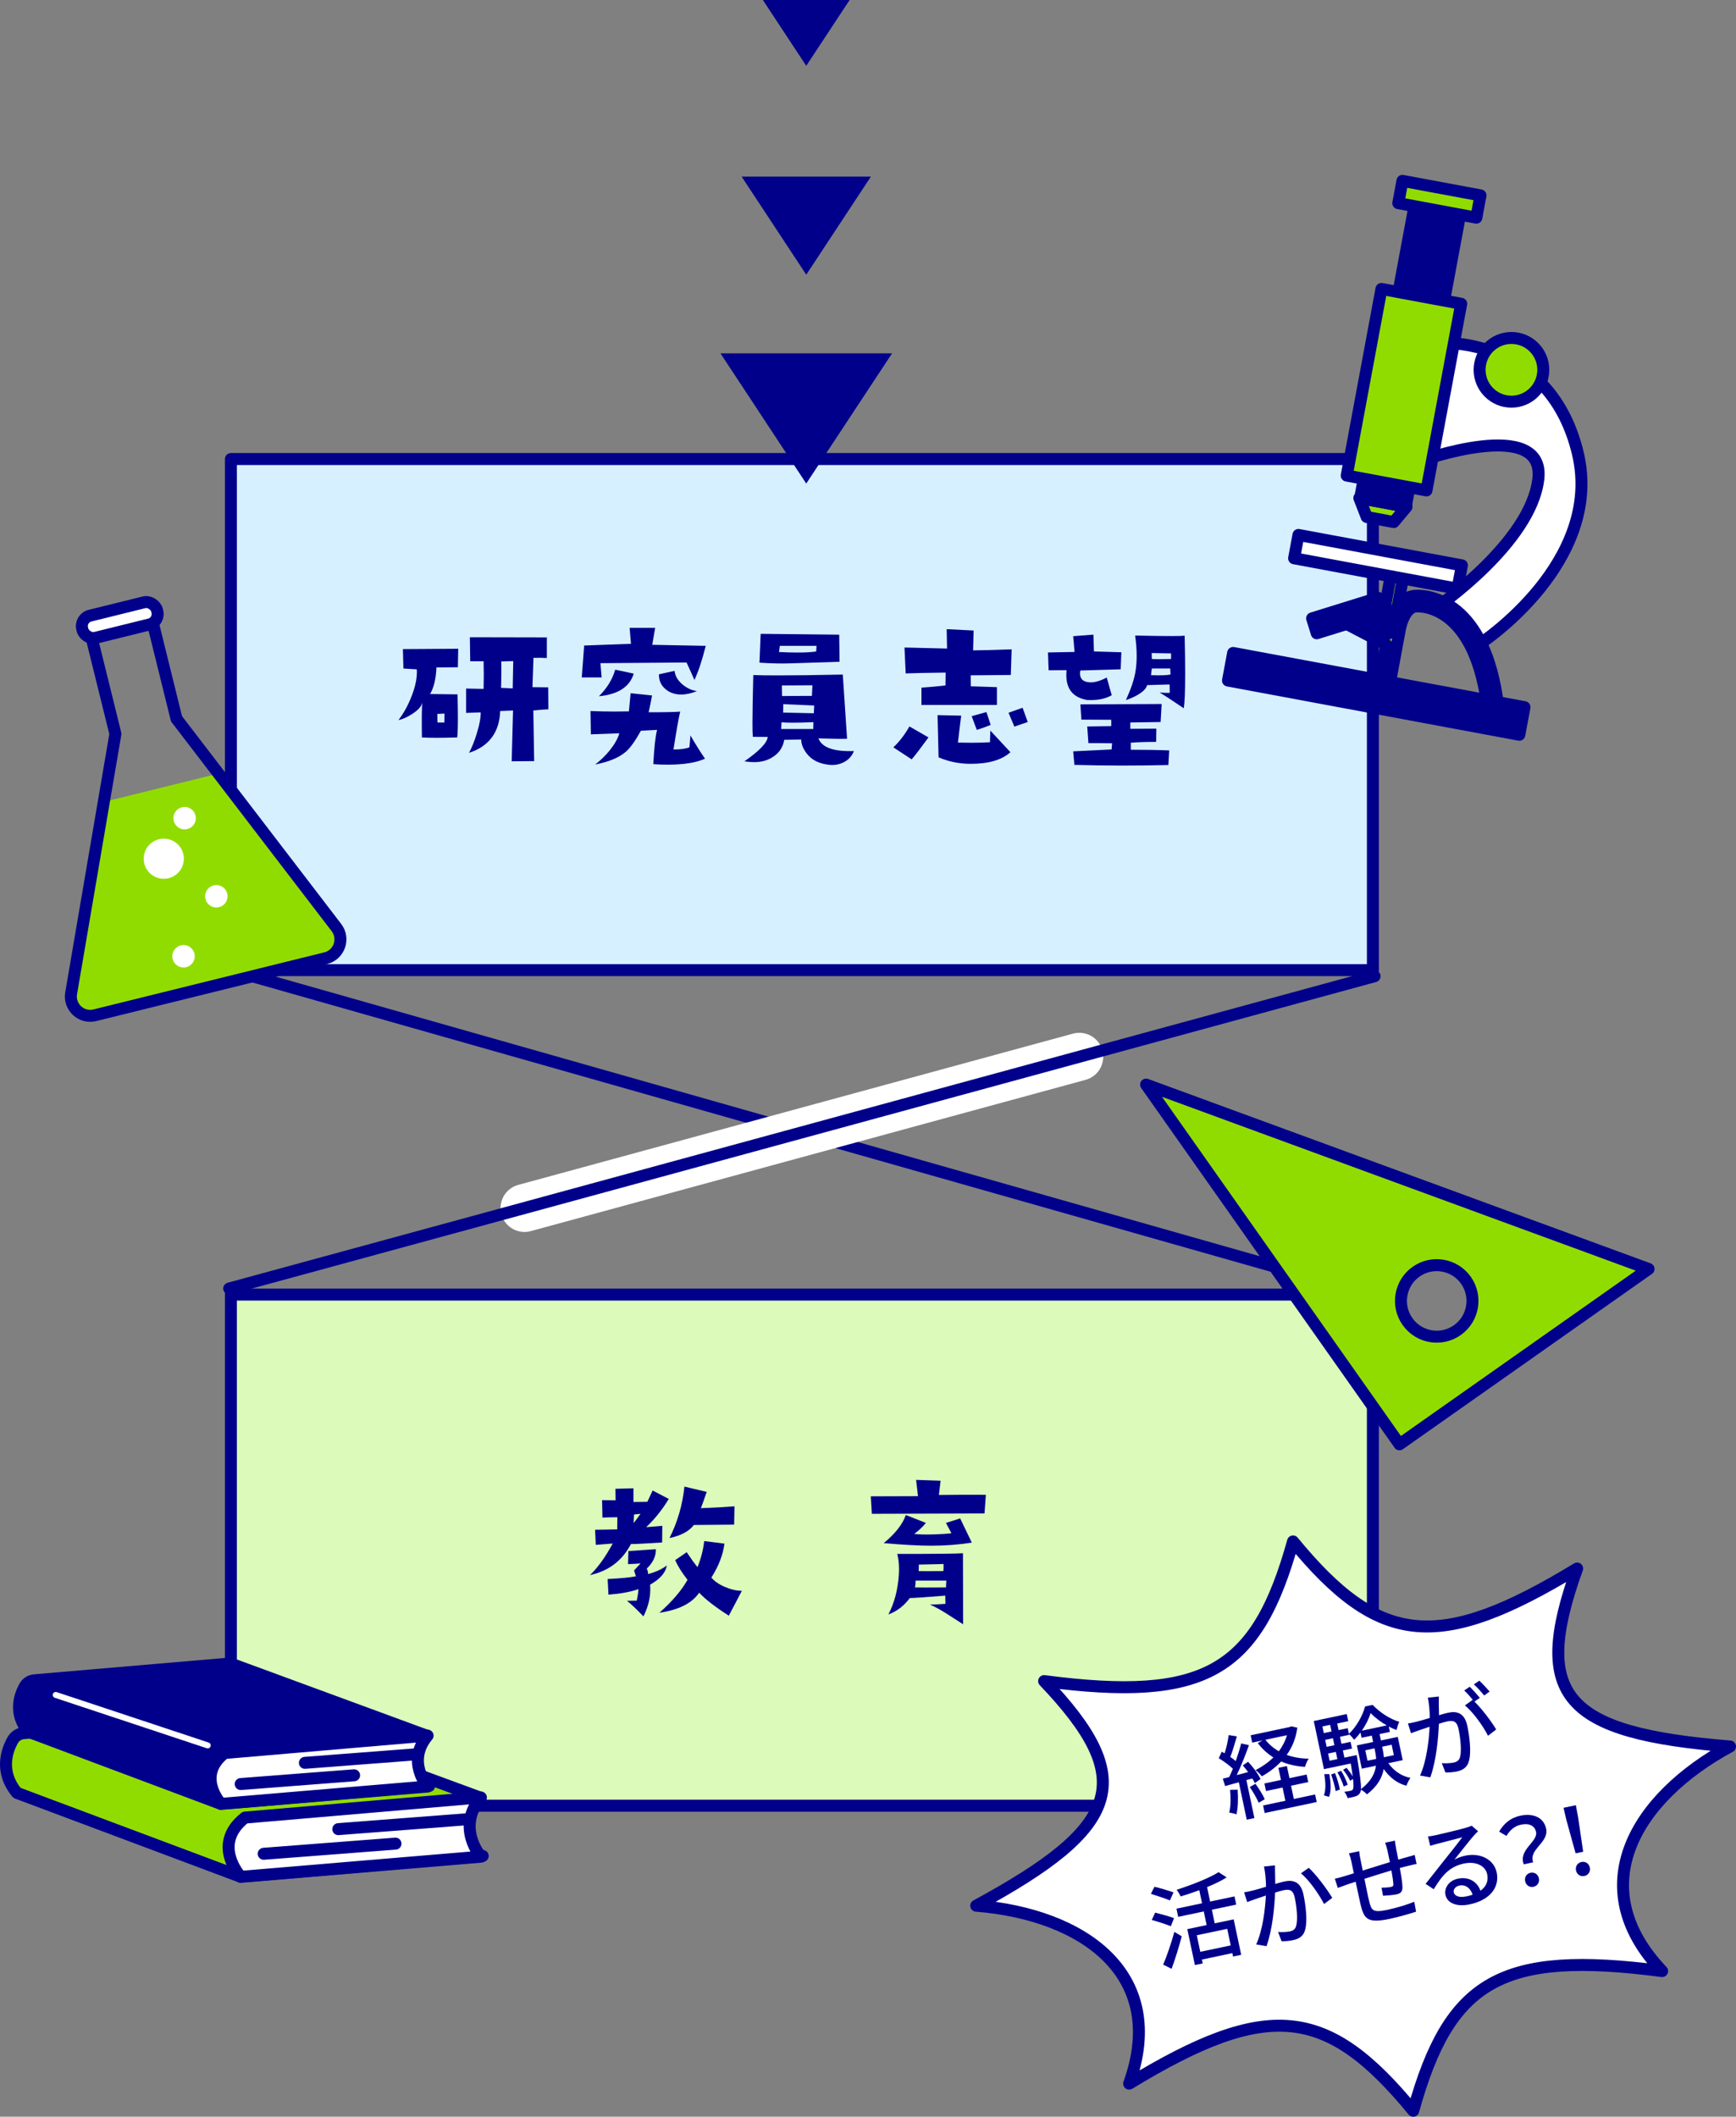 <?xml version="1.0" encoding="UTF-8"?>
<svg id="Layer_2" xmlns="http://www.w3.org/2000/svg" viewBox="0 0 435.01 530.3">
  <rect x="0" y="0" width="435.01" height="530.3" fill="#808080" stroke="none"/>
  <defs>
    <style>
      .cls-1, .cls-2, .cls-3, .cls-4, .cls-5, .cls-6, .cls-7 {
        stroke: #00008b;
        stroke-width: 3px;
      }

      .cls-1, .cls-2, .cls-3, .cls-4, .cls-5, .cls-6, .cls-7, .cls-8, .cls-9 {
        stroke-linecap: round;
        stroke-linejoin: round;
      }

      .cls-1, .cls-10 {
        fill: #00008b;
      }

      .cls-2, .cls-8, .cls-9 {
        fill: none;
      }

      .cls-3, .cls-11 {
        fill: #91dc00;
      }

      .cls-12, .cls-6 {
        fill: #fff;
      }

      .cls-4 {
        fill: #d6f0ff;
      }

      .cls-5 {
        fill: #dcfab9;
      }

      .cls-7 {
        fill: #ed85a0;
      }

      .cls-8 {
        stroke-width: 1.5px;
      }

      .cls-8, .cls-9 {
        stroke: #fff;
      }

      .cls-9 {
        stroke-width: 12px;
      }
    </style>
  </defs>
  <g id="_レイヤー_1" data-name="レイヤー_1">
    <g>
      <rect class="cls-4" x="57.86" y="115" width="286.16" height="128.05"/>
      <rect class="cls-5" x="57.86" y="324.33" width="286.16" height="128.05"/>
      <line class="cls-3" x1="57.86" y1="243.05" x2="344.02" y2="324.33"/>
      <line class="cls-9" x1="131.43" y1="302.64" x2="270.45" y2="264.74"/>
      <line class="cls-3" x1="57.43" y1="322.81" x2="344.44" y2="244.57"/>
      <g>
        <path class="cls-10" d="M114.82,162.53l-.09,4.64-5.37.04c-.11,2.84-.64,5.06-1.59,6.66l6.88.09c.06,2.38.09,4.38.09,6.02,0,2.32-.06,3.91-.17,4.77-2,.06-3.75.09-5.24.09s-2.66-.03-3.61-.09c-.06-4.58-.03-7.52.09-8.81-.11.92-.93,1.88-2.45,2.88-1.26.83-2.43,1.36-3.52,1.59,1.32-1.72,2.42-3.72,3.31-6.02,1-2.58,1.43-4.81,1.29-6.7-.74-.06-1.86-.13-3.35-.21l-.13-4.86,13.88-.09ZM111.38,178.77l-1.8.09c0,1.46.03,2.18.09,2.15h1.68c0-1.17.01-1.92.04-2.23ZM137.42,177.7c-.92.03-2.18.13-3.78.3l.21,12.68-5.63.04.34-12.72-3.22.13c-.2,5.36-2.81,8.85-7.82,10.48.72-1.32,1.38-2.96,1.98-4.94.66-2.15.97-3.88.95-5.2l-3.65.13v-6.1l4.38.09c.06-2.55.06-4.86,0-6.92h-3.35l-.09-6.02,19.29.04v5.16c-1.15-.06-2.26-.07-3.35-.04l-.26,7.35,3.95.04.04,5.5ZM128.61,165.62l-3.01.09c.06,1.6.04,3.81-.04,6.62l2.92.13.13-6.83Z"/>
        <path class="cls-10" d="M176.85,161.8c-.92,3.64-1.86,6.49-2.84,8.55-.8-1.83-1.46-3.29-1.98-4.38l-21.57.17.3,3.57h-4.98l.6-7.99,11.73-.43-.34-4h6.4l-.73,4.25,13.41.26ZM176.68,190.07c-2.21,1-5.34,1.5-9.41,1.5-1.29,0-2.48-.04-3.57-.13.23-4.18.54-7.05.95-8.59l-4.04.21c-1.43,2.55-2.66,4.28-3.7,5.2-1.72,1.52-4.31,2.61-7.78,3.27,1.29-.97,2.49-2.13,3.61-3.48,1.26-1.58,2.08-3.02,2.45-4.34-.75.03-3.12.12-7.13.26l-.09-5.84c1.98.09,3.97.13,5.97.13,1.2,0,2.42-.01,3.65-.04l.43-4.55,5.37.56c-.23,1.35-.52,2.75-.86,4.21,4.27,0,6.9-.06,7.91-.17-.4,1.69-.96,4.86-1.68,9.5,1.8,0,3.14-.19,4-.56l.26-2.96c1.23,2.15,2.45,4.1,3.65,5.84ZM158.8,168.76c-1,3.32-3.91,5.21-8.72,5.67,2.03-2.03,3.39-4.25,4.08-6.66l4.64.99ZM174.66,173.14c-1.43.57-2.77.86-4,.86-1.55,0-2.87-.46-3.95-1.4-1.09-.93-1.62-2.16-1.59-3.67l3.91-.86c.14,1.26.79,2.38,1.93,3.35,1.14.97,2.38,1.55,3.7,1.72Z"/>
        <path class="cls-10" d="M213.98,188.14c-.46,1.2-1.25,2.11-2.38,2.73-1.13.62-2.36.87-3.67.75-2.61-.23-4.55-1.2-5.84-2.92-.86-1.15-1.3-2.29-1.33-3.44l-4.25.09c-.29,1.78-1.18,3.17-2.66,4.17-1.38.95-2.99,1.42-4.86,1.42-.77,0-1.59-.07-2.45-.21,3.75-2.61,5.7-4.64,5.84-6.1l-3.74-.04c-.06-.63-.09-1.78-.09-3.44,0-2.66.07-6.67.21-12.03,1.52.06,3.57.09,6.14.09,4.1,0,9.52-.07,16.29-.21l1.07,16.07c-.86.06-3.25.03-7.18-.09.86,2.29,3.82,3.35,8.89,3.18ZM210.37,165.79l-12.07.39c-2.52.09-5.19.03-7.99-.17l.3-7.22,19.68.21.09,6.79ZM204.61,161.8h-9.2l-.21,1.55c1.75.09,3.29.13,4.64.13,1.95,0,3.51-.09,4.68-.26l.09-1.42ZM203.83,180.92c-2.04.09-3.77.13-5.2.13-1.12,0-2.05-.03-2.79-.09l-.09,1.68h8.04l.04-1.72ZM203.58,171.68l-7.65.04.04,2.66c2.29-.03,4.78-.04,7.48-.04l.13-2.66ZM204.01,176.75l-7.73-.34-.04,2.11,7.69.17.09-1.93Z"/>
        <path class="cls-10" d="M232.66,184.74c-1.98,2.72-3.38,4.55-4.21,5.5l-4.6-3.01c1.46-1.35,2.81-3.09,4.04-5.24l4.77,2.75ZM253.5,162.7l-.21,6.4-10.05.09.04,2.75,6.53.21v4.47h-18.91v-4.34c2.35-.17,4.35-.36,6.02-.56l.04-3.22c-4.73.06-8.06.13-10.01.21l-.3-6.49,10.66.26-.09-4.86,6.75.34-.13,4.98c2.35-.03,5.57-.11,9.67-.26ZM253.2,188.44c-2.15,1.95-5.47,2.92-9.97,2.92-2.84,0-5.51-.54-8.04-1.63l-.26-10.57,5.93.13c-.2,1.49-.47,3.74-.82,6.75,1.2.03,2.33.04,3.39.04,1.75,0,3.29-.04,4.64-.13l.09-2.92,5.03,5.41ZM248.25,181.61c-1.06.43-2.22.85-3.48,1.25l-1.29-3.44,3.7-1.03,1.07,3.22ZM257.53,180.88l-3.35,1.16c-.29-.72-.77-1.88-1.46-3.48l3.52-1.25,1.29,3.57Z"/>
        <path class="cls-10" d="M280.99,163.43l-.17,4.25-10.1.3c-.06.26-.09.5-.09.73,0,1.38.79,2.12,2.36,2.23,1.2.09,2.65-.31,4.34-1.2l1.25,4.43c-1.58.92-3.62,1.32-6.14,1.2-3.5-.6-5.24-2.68-5.24-6.23,0-.4.01-.82.04-1.25l-4.47.04-.17-4.47,6.66-.13-.34-3.95,5.07-.39.13,4.21,6.88.21ZM292.98,188.01l-.21,3.65c-4.01.09-7.86.13-11.56.13-4.21,0-8.21-.06-11.99-.17l-.3-3.39,9.62-.47.13-1.55c-1.75-.03-3.72-.04-5.93-.04l-.3-4.17,6.02-.09v-1.59l-7.48-.04-.26-3.82,20.37-.09-.26,4.51c-.86,0-2.13.02-3.8.06s-2.94.06-3.8.06v1.59l6.53-.04-.04,3.31c-2.44,0-4.55.07-6.36.21v1.76c3.81,0,7.02.06,9.62.17ZM296.85,159.26c.09,3.58.13,6.72.13,9.41,0,4.53-.12,7.45-.34,8.77-2.84-1.92-4.86-3.24-6.06-3.95,1.06.09,1.9.12,2.54.09-.03-.86-.04-1.56-.04-2.11l-5.63.17c-.2.8-.95,1.59-2.23,2.36-1,.6-2.03,1.06-3.09,1.38,1.23-2.69,2.02-5,2.36-6.92.23-1.29.34-2.68.34-4.17,0-1.58-.13-3.27-.39-5.07,3.92.09,6.95.13,9.07.13,1.69,0,2.81-.03,3.35-.09ZM293.32,168.97l-.09-1.5h-4.6l-.21,1.68c2.43.09,4.07.03,4.9-.17ZM293.45,165.11v-1.42l-4.86-.09.04,1.5c.57.03,1.26.04,2.06.04s1.72-.01,2.75-.04Z"/>
      </g>
      <g>
        <path class="cls-10" d="M167.59,375.51c-1.63,2.69-3.52,5.06-5.67,7.09l4.04-.34-.04,4.17c-3.9.26-6.5.39-7.82.39-2.18,4.18-5.6,6.78-10.27,7.78,1.92-1.8,3.82-4.44,5.71-7.91-.95.09-2.36.2-4.25.34l-.17-3.78,5.54-.09.04-3.05c-1.35,0-2.59.03-3.74.09l-.09-4.38,3.39.04-.04-2.88,4.51-.13v3.44l3.48-.04,1.33-2.84,4.04,2.11ZM167.08,392.19c-.26,1.78-1.65,3.38-4.17,4.81.03.37.04.76.04,1.16,0,2.23-.57,4.5-1.72,6.79-1.69-1.78-3.07-3.08-4.12-3.91l2.45-.04c.23-1.06.37-2.02.43-2.88-2.09.72-4.6,1.17-7.52,1.38l-.21-3.91c3.35-.17,5.71-.4,7.09-.69l-.47-1.46,1.63-1.76c-1.03.09-2.08.14-3.14.17l.09-3.27,6.88-.47c.06,1.75-.7,3.37-2.28,4.86.23.46.34.92.34,1.38,1.92-.52,3.48-1.23,4.68-2.15ZM160.5,379.25l-1.63.17c-.06.86-.09,1.58-.09,2.15.37-.46.95-1.23,1.72-2.32ZM185.9,398.54l-3.27,6.23c-3.41-2.18-5.89-4.1-7.43-5.76-1.78,2.64-5.1,4.31-9.97,5.03,3.18-2.81,5.53-5.56,7.05-8.25-1.43-1.83-2.46-3.48-3.09-4.94l2.88-1.98c1.12,1.66,2.02,2.91,2.71,3.74.86-2.09,1.42-4.27,1.68-6.53l5.07.64c-.34,2.75-1.43,5.59-3.27,8.51.8.95,1.95,1.73,3.44,2.36,1.49.63,2.89.95,4.21.95ZM184.05,377.36l-.09,4.6-10.1.09c-1.18,1.58-3.21,2.66-6.1,3.27,2.03-4.04,3.28-8.34,3.74-12.89l5.59,1.33c-.54,1.58-1.03,2.94-1.46,4.08,4.01-.17,6.82-.33,8.42-.47Z"/>
        <path class="cls-10" d="M247.04,374.48l-.34,4.68-28.23.09-.26-4.38,11.82-.04-.47-4.08,6.14.21-.43,3.57c4.33-.06,8.25-.07,11.77-.04ZM243.52,386.47c-3.32.52-6.72.77-10.18.77-2.92,0-6.89-.21-11.9-.64,2.89-2.38,4.74-4.73,5.54-7.05l5.03,1.98c-.8,1-1.78,1.92-2.92,2.75,1.09.14,2.69.19,4.81.13,2.06-.06,3.57-.16,4.51-.3l-1.38-2.58,3.57-1.12,2.92,6.06ZM241.33,406.92l-4.08-2.62c-1.43-.92-2.84-1.69-4.21-2.32,1,0,2.29-.06,3.87-.17l-.04-2.06c-4.93.4-7.89.6-8.89.6-1.43,1.95-3.22,3.32-5.37,4.12,1.49-2.86,2.36-6.14,2.62-9.84.14-1.95.01-3.72-.39-5.33,9.45,0,14.94-.06,16.46-.17l.04,17.79ZM237.12,395.97h-7.69c0,.75-.06,1.32-.17,1.72,1.2.03,3.79.03,7.78,0l.09-1.72ZM236.43,391.8c.23.03-1.83.09-6.19.17l-.04,1.63c1,.03,3.06.03,6.19,0,.06-.4.07-1,.04-1.8Z"/>
      </g>
      <g>
        <path class="cls-6" d="M395.2,392.96c-34.8,21.17-49.66,19.41-71.19-6.79-9.1,32.66-21.98,40.28-62.37,34.99,23.52,24.69,19.52,36.47-17.01,56.27,26.8,2.16,48.18,17.11,38.31,44.58,34.8-21.17,49.66-19.41,71.19,6.79,9.1-32.66,21.98-40.28,62.37-34.99-20.14-21.14-6.63-43.46,17.01-56.27-41.42-3.34-49.84-12.49-38.31-44.58Z"/>
        <g>
          <path class="cls-10" d="M312.33,446l2,9.48-1.92.4-1.98-9.37c-1.25.34-2.42.66-3.44.94l-.58-1.85,1.6-.39c.3-.64.63-1.36.93-2.1-.93-.89-2.33-1.89-3.54-2.63l.74-1.63c.24.12.49.26.73.4.45-1.42.86-3.24,1.01-4.57l2.05.34c-.48,1.72-1.08,3.7-1.64,5.14.51.35.99.71,1.37,1.03.54-1.54,1.03-3.11,1.36-4.41l1.95.43c-.85,2.37-1.98,5.24-3.07,7.49.92-.22,1.88-.47,2.86-.75-.44-.58-.9-1.16-1.34-1.67l1.33-.91c1.24,1.3,2.56,3.1,3.11,4.33l-1.42,1.02c-.15-.35-.37-.74-.63-1.17l-1.48.41ZM310.13,448.34c.16,2.23.1,4.58-.3,6.21-.4-.18-1.34-.39-1.81-.46.4-1.53.41-3.65.22-5.68l1.89-.06ZM314.59,446.87c.86,1.19,1.84,2.79,2.34,3.87l-1.52.9c-.47-1.08-1.39-2.72-2.25-3.93l1.44-.83ZM325.08,432.8c-.33,2.67-1.27,4.92-2.65,6.85,1.64.59,3.5.92,5.5.94-.35.53-.78,1.46-.92,2.05-2.17-.12-4.17-.57-5.97-1.34-1.38,1.45-3.02,2.69-4.85,3.72-.37-.5-1.07-1.2-1.58-1.55,1.65-.85,3.21-1.93,4.48-3.19-1.5-.94-2.81-2.13-3.91-3.58l1.18-.68-2.58.55-.39-1.84,9.76-2.06.4-.18,1.54.33ZM324.21,450.69l5.33-1.12.4,1.89-13.03,2.75-.4-1.89,5.58-1.18-.7-3.32-4.15.88-.4-1.89,4.15-.88-.64-3.04,2.12-.45.64,3.04,4.31-.91.4,1.89-4.31.91.7,3.32ZM317.08,435.86c.92,1.16,2.04,2.12,3.38,2.88.9-1.23,1.61-2.56,2.02-4.02l-5.4,1.14Z"/>
          <path class="cls-10" d="M347.88,441.7c1.34,1.91,3.29,3.28,5.55,3.7-.36.46-.81,1.4-1,1.97-2.31-.57-4.25-2.09-5.7-4.19-.37,2.13-1.53,4.3-4.2,6.36-.29-.37-1.01-.92-1.5-1.18-.03.32-.1.55-.19.71-.25.51-.61.78-1.13.94-.47.17-1.23.33-2.02.47-.15-.5-.47-1.2-.84-1.58.73-.08,1.35-.21,1.65-.28.25-.05.43-.14.54-.4.15-.3.17-1.02,0-2.55l-.72.47c-.34-.8-1.08-1.92-1.76-2.76l.86-.49c.54.63,1.15,1.47,1.54,2.16-.11-.87-.26-1.92-.49-3.25l-6.71,1.42-2.55-12.06,8.26-1.74.38,1.78-2.77.58.35,1.66,2.28-.48.3,1.41c1.89-1.75,3.48-4.62,4.05-6.85l1.89-.4c1.82,1.9,4.42,3.6,6.68,4.23-.27.56-.54,1.42-.69,2.07-.63-.23-1.29-.52-1.94-.87l.28,1.34-2.58.55.34,1.59,4.22-.89,1.23,5.83-3.58.75ZM331.37,432.53l.35,1.66,1.94-.41-.35-1.66-1.94.41ZM331.73,449.78c.56-1.32.43-3.34.11-5.32h1.28c.34,2.07.54,4.27-.1,5.7l-1.29-.38ZM332.07,435.88l.37,1.75,1.94-.41-.37-1.75-1.94.41ZM333.18,441.11l1.94-.41-.38-1.8-1.94.41.38,1.8ZM334.53,444.22c.54,1.29,1.02,2.99,1.21,4.11l-1.05.39c-.18-1.17-.65-2.85-1.15-4.17l.99-.33ZM336.71,447.57c-.28-.98-.95-2.45-1.57-3.55l.93-.39c.66,1.07,1.35,2.53,1.63,3.49l-.99.45ZM339.96,439.68s.12.55.14.79c.71,4.28,1,6.56.92,7.76,2.53-1.93,3.53-3.95,3.77-5.88l-3.55.75-1.23-5.83,4.08-.86-.34-1.59-2.56.54-.28-1.32c-.49.66-1.03,1.28-1.59,1.81-.3-.42-.88-1.07-1.31-1.43l.04.21-2.28.48.37,1.75,2.28-.48.36,1.68-2.28.48.38,1.8,3.09-.65ZM347.5,432.26c-1.53-.86-2.99-1.97-4.05-3.1-.41,1.39-1.2,2.98-2.2,4.42l6.25-1.32ZM344.84,440.65c-.04-.76-.17-1.48-.32-2.2l-.09-.44-2.31.49.55,2.61,2.17-.46ZM346.34,437.61l.1.46c.15.72.28,1.43.34,2.17l2.49-.53-.55-2.61-2.38.5Z"/>
          <path class="cls-10" d="M360.53,426.69c.01.75.04,1.9.06,3.02.93-.29,1.77-.52,2.3-.63,2.21-.47,4.11.07,4.79,3.3.58,2.72,1.01,6.51.45,8.65-.42,1.75-1.53,2.44-3.12,2.78-.9.19-2.02.26-2.82.23l-.9-2.32c1,.08,2.29,0,2.94-.14.81-.17,1.41-.51,1.66-1.48.38-1.6.09-4.6-.42-7-.42-1.98-1.39-2.14-2.84-1.83-.48.1-1.24.31-2.07.58-.14,3.57-.65,9.25-2.15,13.42l-2.58-.44c1.65-3.6,2.26-8.93,2.4-12.24-1.01.34-1.94.65-2.45.83-.56.19-1.62.56-2.21.8l-.76-2.44c.77-.11,1.46-.28,2.24-.47.73-.18,1.96-.53,3.23-.92-.01-1.78-.18-3.58-.49-5.08l2.76-.29c-.01.51,0,1.13-.01,1.67ZM370.81,425.36l-1.34.93c1.85,1.78,4.36,5.15,5.45,6.99l-2.05,1.57c-1.17-2.33-3.77-6-5.8-7.59l1.95-1.4s.09.08.12.12c-.63-.81-1.52-1.82-2.23-2.47l1.37-.94c.75.71,1.89,1.99,2.54,2.79ZM373.27,423.78l-1.36.99c-.72-.88-1.73-2.04-2.59-2.78l1.37-.94c.78.73,1.96,2,2.58,2.73Z"/>
          <path class="cls-10" d="M293.16,476.11c-1.09-.47-3.24-1.17-4.76-1.65l.88-1.78c1.47.36,3.65.99,4.78,1.42l-.9,2ZM293.39,482.57c-1.08-.45-3.23-1.15-4.77-1.57l.84-1.84c1.45.37,3.63.97,4.73,1.39l-.8,2.02ZM291.47,492.2c.86-1.99,2.01-5.32,2.8-8.21l1.85,1.1c-.68,2.62-1.64,5.72-2.54,8.15l-2.1-1.05ZM303.67,478.44l.72,3.41,4.75-1,1.88,8.88-2.03.43-.18-.85-7.63,1.61.2.97-1.96.41-1.9-9,4.84-1.02-.72-3.41-6.41,1.35-.43-2.05,6.41-1.35-.69-3.28c-1.56.59-3.18,1.13-4.68,1.57-.2-.49-.65-1.24-1-1.67,3.86-1.25,8.18-2.93,10.51-4.41l2.03,1.31c-1.36.86-3.07,1.68-4.91,2.43l.76,3.62,6.11-1.29.43,2.05-6.11,1.29ZM307.53,483.22l-7.64,1.61.88,4.15,7.63-1.61-.88-4.15Z"/>
          <path class="cls-10" d="M319.5,468.96c.01.75.04,1.9.06,3.02.93-.29,1.75-.51,2.28-.62,2.24-.47,4.11.07,4.79,3.3.57,2.72,1.01,6.51.45,8.65-.4,1.75-1.51,2.42-3.13,2.76-.88.19-2.01.28-2.81.26l-.88-2.32c.98.08,2.29,0,2.91-.13.83-.17,1.43-.52,1.66-1.51.39-1.58.12-4.58-.39-6.98-.42-1.98-1.39-2.14-2.84-1.83-.48.1-1.24.31-2.09.59-.14,3.57-.65,9.25-2.15,13.42l-2.58-.44c1.65-3.6,2.26-8.93,2.43-12.25-1.04.34-1.96.66-2.47.84-.56.19-1.59.55-2.22.8l-.76-2.44c.79-.12,1.46-.28,2.24-.47.73-.18,1.96-.53,3.25-.93-.04-1.77-.18-3.58-.52-5.07l2.76-.29c-.01.51,0,1.13.01,1.66ZM333.84,475.47l-2.06,1.54c-1.16-2.31-3.76-6.07-5.79-7.69l1.95-1.38c1.83,1.61,4.71,5.51,5.9,7.53Z"/>
          <path class="cls-10" d="M349.81,462.97c.19,1,.4,1.99.57,2.92.77-.24,1.52-.44,2.16-.62.59-.15,1.36-.38,1.95-.56l.48,2.26c-.4.06-1.41.3-2,.45-.6.13-1.35.33-2.2.56.32,1.76.65,3.74.66,4.82,0,1.16-.46,1.57-1.57,1.8-.83.18-2.59.3-3.3.34l-.38-2.02c.8,0,1.79-.07,2.28-.17.53-.11.74-.25.68-.77-.03-.72-.24-2.07-.48-3.39-2.2.66-4.66,1.42-6.76,2.1.46,2.27.91,4.55,1.16,5.49.57,2.36.82,3.08,4.58,2.29,2.4-.51,5.22-1.39,6.75-2.03l.45,2.48c-1.51.51-4.3,1.32-6.58,1.8-5.61,1.18-6.47.06-7.36-3.72-.23-.99-.73-3.36-1.2-5.58-.83.27-1.53.49-2.03.67-.7.24-1.86.66-2.44.88l-.75-2.3c.69-.15,1.63-.39,2.58-.69.5-.15,1.24-.38,2.19-.68-.28-1.34-.51-2.42-.59-2.81-.17-.81-.36-1.47-.63-2.18l2.56-.54c.06.64.15,1.29.33,2.12.14.65.34,1.61.55,2.73,2.08-.66,4.54-1.42,6.81-2.11-.21-.99-.43-2.05-.63-3-.11-.53-.4-1.46-.56-1.86l2.47-.52c0,.38.15,1.29.27,1.85Z"/>
          <path class="cls-10" d="M359.68,459.78c1.2-.25,6.43-1.5,7.65-1.88.79-.24,1.2-.37,1.43-.52l1.62,1.39c-.42.4-.84.83-1.24,1.3-.99,1.12-3.32,4.12-4.68,5.81.86-.47,1.76-.78,2.68-.98,3.85-.81,7.21.96,7.9,4.19.77,3.67-1.6,6.92-6.79,8.01-3.18.67-5.6-.29-6.04-2.38-.36-1.71.83-3.58,3.12-4.06,2.86-.6,4.89.9,5.65,3.02,1.45-1.03,2.04-2.45,1.68-4.14-.46-2.17-2.91-3.29-5.79-2.68-3.69.78-5.49,2.97-7.6,6.45l-2.04-1.35c1.49-1.86,3.86-4.89,4.98-6.3,1.07-1.33,3.28-4.11,4.21-5.37-1.21.3-5.17,1.33-6.35,1.65-.57.15-1.16.32-1.68.5l-.57-2.36c.59-.05,1.31-.18,1.87-.3ZM367.4,475.11c.58-.12,1.13-.26,1.62-.44-.54-1.64-1.8-2.61-3.33-2.29-.97.2-1.55.98-1.41,1.67.21,1.02,1.48,1.4,3.11,1.05Z"/>
          <path class="cls-10" d="M384.9,458.93c-.32-1.5-1.66-2.25-3.78-1.8-1.5.32-2.68,1.24-3.64,2.82l-1.82-1.08c1.13-1.97,2.81-3.46,5.3-3.99,3.28-.69,5.88.45,6.48,3.28.73,3.44-4.46,5.13-3.26,8.4l-2.35.5c-1.42-3.63,3.6-5.67,3.08-8.12ZM382.18,471.29c-.22-1.04.37-1.91,1.34-2.11.97-.2,1.88.35,2.1,1.39.22,1.04-.39,1.91-1.36,2.12-.97.21-1.86-.35-2.08-1.39Z"/>
          <path class="cls-10" d="M392.5,455.93l-.71-3.03,3.09-.65.57,3.06,1.26,8.6-1.89.4-2.32-8.38ZM394.92,468.6c-.22-1.04.39-1.91,1.36-2.12.97-.21,1.88.35,2.1,1.39.22,1.04-.39,1.91-1.36,2.12-.97.2-1.88-.35-2.1-1.39Z"/>
        </g>
      </g>
      <g>
        <rect class="cls-3" x="347.07" y="144.56" width="3.11" height="15.02" transform="translate(33.71 -61.23) rotate(10.54)"/>
        <path class="cls-6" d="M363.87,86.03s24.89.09,31.49,27.46c6.6,27.37-24.28,47.63-24.28,47.63l-10.97-9.06s23.5-16.13,25.36-32.02-29.85-4.46-29.85-4.46l8.25-29.56Z"/>
        <polygon class="cls-3" points="340.62 124.77 342.47 129.52 349.26 130.79 352.45 126.98 340.62 124.77"/>
        <rect class="cls-1" x="352.34" y="49.44" width="11.63" height="28" transform="translate(17.66 -64.47) rotate(10.54)"/>
        <rect class="cls-1" x="343.28" y="98.11" width="11.63" height="28" transform="translate(26.41 -61.99) rotate(10.54)"/>
        <rect class="cls-3" x="341.63" y="73.86" width="20.33" height="47.56" transform="translate(23.81 -62.72) rotate(10.54)"/>
        <rect class="cls-3" x="350.73" y="47.1" width="19.89" height="5.68" transform="translate(15.23 -65.15) rotate(10.54)"/>
        <circle class="cls-3" cx="378.74" cy="92.65" r="7.98"/>
        <rect class="cls-6" x="324.46" y="137.8" width="41.66" height="5.95" transform="translate(31.59 -60.81) rotate(10.54)"/>
        <path class="cls-3" d="M375.44,177.22c-3.19-26.95-17.59-28.04-20.44-27.98-5.78.11-6.88,8.16-6.92,8.43l-.2,1.07-10.45-5.44c-.65-.33-1.46-.08-1.79.57-.34.65-.09,1.46.56,1.8l11.17,5.82-1.89,10.16c-.13.72.34,1.42,1.06,1.55.72.13,1.42-.34,1.55-1.06l2.61-14.04c.01-.06.91-6.12,4.34-6.19,2.45-.05,14.82.98,17.74,25.63.07.59.52,1.05,1.08,1.15.13.02.26.03.4.01.73-.09,1.25-.75,1.17-1.48Z"/>
        <rect class="cls-1" x="307.71" y="170.34" width="74.26" height="7.03" transform="translate(37.64 -60.17) rotate(10.54)"/>
        <rect class="cls-1" x="335.67" y="145.56" width="3.92" height="17.31" transform="translate(384.73 -213.97) rotate(72.74)"/>
      </g>
      <g>
        <path class="cls-11" d="M84.31,232.4l-29.57-38.6-28.73,7.1-8.18,47.93c-.59,3.45,2.55,6.36,5.94,5.52l57.85-14.3c3.39-.84,4.81-4.88,2.69-7.66Z"/>
        <path class="cls-2" d="M44.23,180.08l-6.17-24.96-15.31,3.78,6.17,24.96-11.09,64.97c-.59,3.45,2.55,6.36,5.94,5.52l57.85-14.3c3.39-.84,4.81-4.88,2.69-7.66l-40.08-52.32Z"/>
        <rect class="cls-6" x="20.34" y="152.49" width="19.31" height="5.71" rx="2.68" ry="2.68" transform="translate(-36.4 11.74) rotate(-13.89)"/>
        <circle class="cls-12" cx="45.99" cy="239.57" r="2.81"/>
        <circle class="cls-12" cx="54.21" cy="224.54" r="2.81"/>
        <circle class="cls-12" cx="46.26" cy="204.97" r="2.81"/>
        <circle class="cls-12" cx="41.04" cy="215.13" r="5.03"/>
      </g>
      <g>
        <g>
          <g>
            <polygon class="cls-6" points="62.13 470.01 120.96 464.97 63.81 443.96 4.99 449 62.13 470.01"/>
            <path class="cls-6" d="M120.51,465.14s-6.35-7.26,0-14.82l-61.68,2.49-4.9,11.25,6.39,6.14,60.19-5.05Z"/>
            <path class="cls-3" d="M5.97,434.2l57.12-4.9,57.15,21.01-58.83,5.04h-.01c-8.56,6.7-1.08,14.83-1.08,14.83l-56.06-21.01c-4.43-5.31-2.54-10.59-1.09-13.18.58-1.04,1.62-1.7,2.8-1.8Z"/>
          </g>
          <line class="cls-7" x1="117.79" y1="455.71" x2="84.77" y2="458.25"/>
          <line class="cls-7" x1="99.1" y1="461.88" x2="66.08" y2="464.42"/>
        </g>
        <g>
          <g>
            <polygon class="cls-6" points="56.93 451.76 107.54 447.43 58.37 429.35 7.76 433.69 56.93 451.76"/>
            <path class="cls-6" d="M107.15,447.57s-5.46-6.24,0-12.75l-53.07,2.14-4.21,9.68,5.5,5.28,51.78-4.35Z"/>
            <path class="cls-1" d="M8.61,420.96l49.14-4.21,49.16,18.08-50.61,4.34h0c-7.36,5.76-.93,12.76-.93,12.76l-48.23-18.08c-3.81-4.57-2.19-9.11-.94-11.34.5-.89,1.39-1.46,2.41-1.55Z"/>
            <line class="cls-8" x1="52.05" y1="437.27" x2="13.97" y2="424.63"/>
          </g>
          <line class="cls-7" x1="104.81" y1="439.46" x2="76.4" y2="441.64"/>
          <line class="cls-7" x1="88.73" y1="444.76" x2="60.32" y2="446.95"/>
        </g>
      </g>
      <path class="cls-3" d="M350.68,361.84l62.42-43.93-125.91-46.19,63.49,90.11ZM367.34,320.75c2.85,4.05,1.88,9.64-2.16,12.49-4.05,2.85-9.64,1.88-12.49-2.16-2.85-4.05-1.88-9.64,2.16-12.49,4.05-2.85,9.64-1.88,12.49,2.16Z"/>
    </g>
    <g>
      <polygon class="cls-10" points="180.53 88.52 202.03 121.14 223.54 88.52 180.53 88.52"/>
      <polygon class="cls-10" points="185.85 44.26 202.03 68.82 218.22 44.26 185.85 44.26"/>
      <polygon class="cls-10" points="191.16 0 202.03 16.49 212.9 0 191.16 0"/>
    </g>
  </g>
</svg>